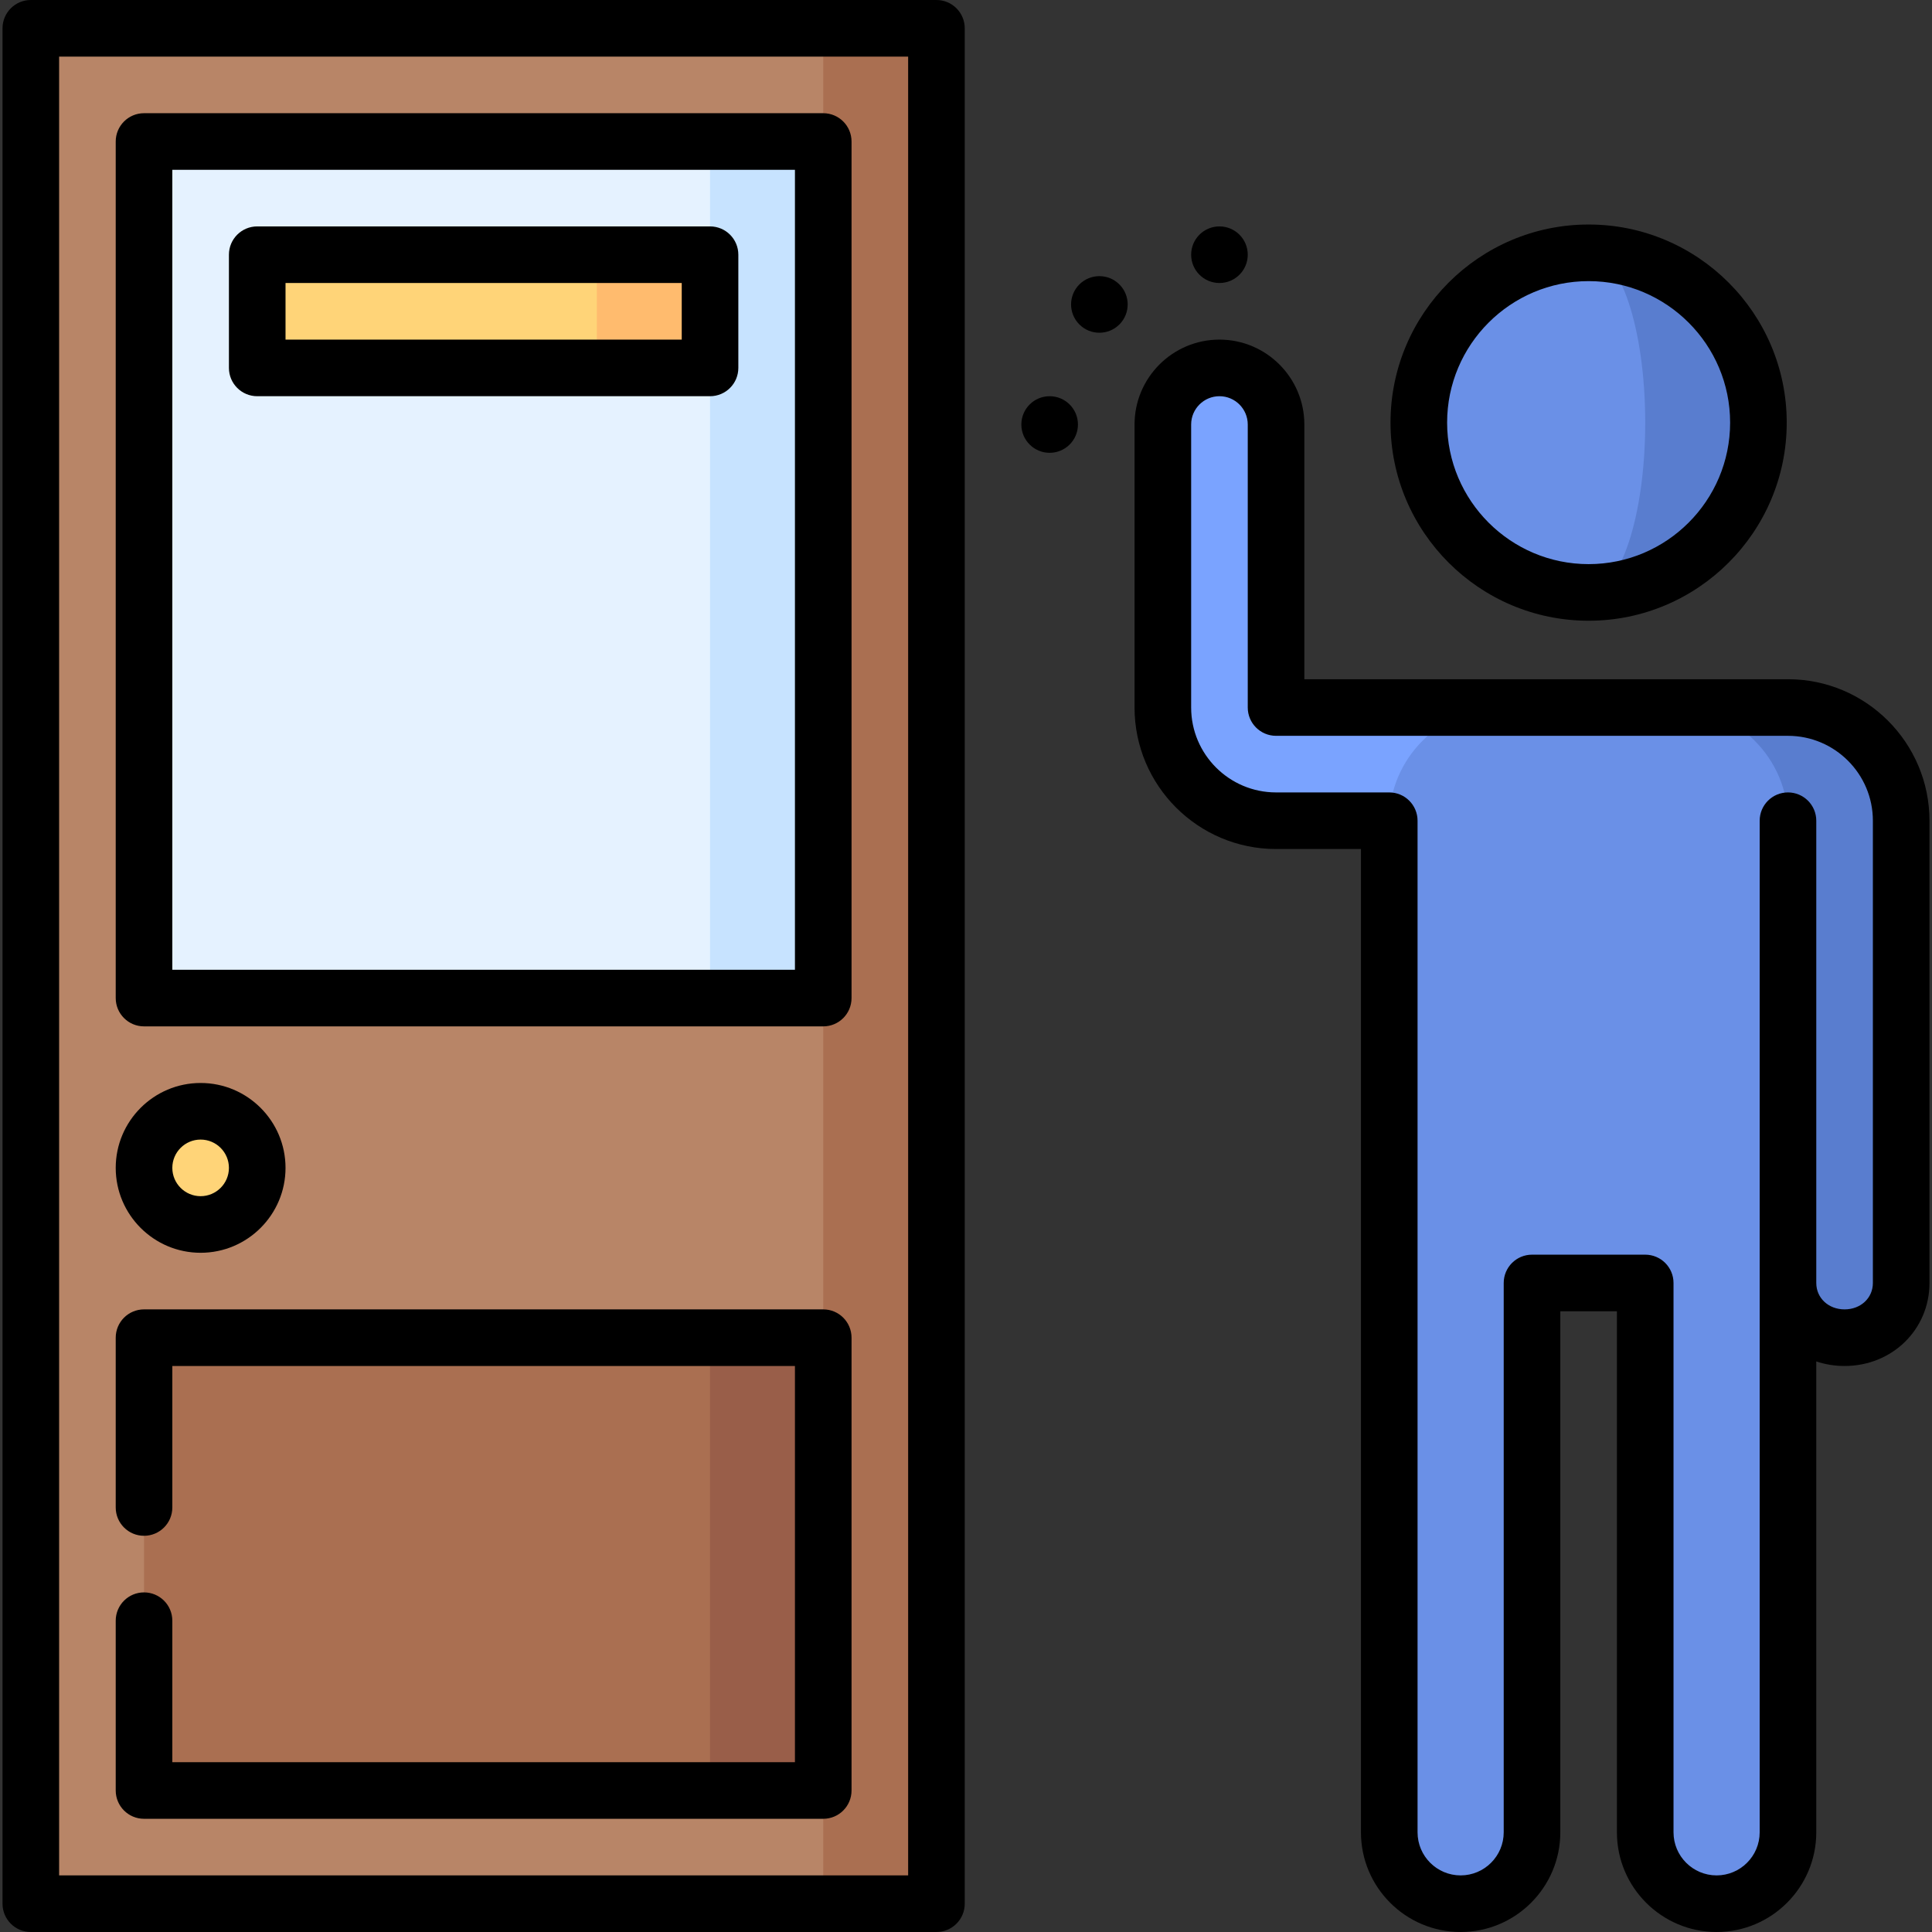 <svg id="Capa_1" enable-background="new 0 0 512 512" height="512" viewBox="0 0 512 512" width="512" xmlns="http://www.w3.org/2000/svg"><rect x="0" y="0" width="512" height="512" fill="#333333" stroke="none"/><g><path d="m338.167 187.5v-75c0-8.284-6.716-15-15-15s-15 6.716-15 15v75c0 16.569 13.431 30 30 30h60v-30z" fill="#7aa3ff"/><path d="m218.167 504.5-90-248.5 90-248.5h30v497z" fill="#aa6f51"/><path d="m8.167 504.5v-497h210v30l-90 113.5 90 113.5v90l-90 60 90 60v30z" fill="#b88567"/><path d="m188.167 474.5-60-60 60-60h30v120z" fill="#995e49"/><path d="m38.167 354.5h150v120h-150z" fill="#aa6f51"/><path d="m188.167 264.5-60-113.5 60-113.5h30v227z" fill="#c7e3ff"/><path d="m38.167 37.5v227h150v-167l-15-15 15-15v-30z" fill="#e5f2ff"/><path d="m158.167 97.5-37.5-15 37.5-15h30v30z" fill="#ffbb6e"/><path d="m68.167 67.5h90v30h-90z" fill="#ffd478"/><circle cx="53.167" cy="309.5" fill="#ffd478" r="15"/><path d="m421 67v90c24.853 0 45-20.147 45-45s-20.147-45-45-45z" fill="#597dcf"/><path d="m436 112c0-24.853-6.716-45-15-45-24.853 0-45 20.147-45 45s20.147 45 45 45c8.284 0 15-20.147 15-45z" fill="#6a90e7"/><path d="m473.833 187.5h-30l30 152.5c0 8.28 6.71 14.5 15 14.5 8.28 0 15-6.22 15-14.5v-122.5c0-16.5-13.5-30-30-30z" fill="#597dcf"/><path d="m473.833 217.5c0-16.5-13.5-30-30-30h-45.667c-16.5 0-30 13.5-30 30v268.084c0 10.447 8.469 18.916 18.917 18.916 10.447 0 18.917-8.469 18.917-18.916v-145.584h30v145.584c0 10.447 8.469 18.916 18.917 18.916 10.447 0 18.916-8.469 18.916-18.916z" fill="#6a90e7"/><circle cx="278.167" cy="112.5" r="7.5"/><path d="m286.043 75.377c-2.929 2.929-2.929 7.678 0 10.607s7.678 2.929 10.607 0 2.929-7.678 0-10.607-7.678-2.929-10.607 0z"/><circle cx="323.167" cy="67.5" r="7.5"/><path d="m53.167 332c12.406 0 22.5-10.093 22.5-22.5s-10.094-22.5-22.5-22.5-22.5 10.093-22.5 22.5 10.094 22.5 22.5 22.5zm0-30c4.136 0 7.5 3.364 7.5 7.5s-3.364 7.5-7.5 7.5-7.5-3.364-7.5-7.5 3.364-7.5 7.5-7.5z"/><path d="m188.167 60h-120c-4.143 0-7.5 3.358-7.5 7.5v30c0 4.142 3.357 7.5 7.5 7.5h120c4.143 0 7.5-3.358 7.5-7.5v-30c0-4.142-3.357-7.5-7.5-7.5zm-7.5 30h-105v-15h105z"/><path d="m38.167 482h180c4.143 0 7.5-3.358 7.5-7.5v-120c0-4.142-3.357-7.5-7.5-7.5h-180c-4.143 0-7.5 3.358-7.5 7.5v45c0 4.142 3.357 7.5 7.5 7.5s7.5-3.358 7.5-7.5v-37.5h165v105h-165v-37.5c0-4.142-3.357-7.5-7.5-7.5s-7.5 3.358-7.5 7.5v45c0 4.142 3.357 7.5 7.5 7.5z"/><path d="m248.167 0h-240c-4.143 0-7.5 3.358-7.5 7.5v497c0 4.142 3.357 7.5 7.5 7.5h240c4.143 0 7.5-3.358 7.5-7.5v-497c0-4.142-3.357-7.5-7.5-7.5zm-7.5 497h-225v-482h225z"/><path d="m38.167 272h180c4.143 0 7.5-3.358 7.5-7.5v-227c0-4.142-3.357-7.5-7.5-7.5h-180c-4.143 0-7.5 3.358-7.5 7.5v227c0 4.142 3.357 7.5 7.5 7.5zm7.5-227h165v212h-165z"/><path d="m421 164.5c28.948 0 52.5-23.551 52.5-52.5s-23.552-52.5-52.5-52.5-52.5 23.551-52.5 52.5 23.552 52.5 52.5 52.5zm0-90c20.678 0 37.5 16.822 37.5 37.5s-16.822 37.5-37.5 37.5-37.5-16.822-37.5-37.5 16.822-37.5 37.5-37.5z"/><path d="m473.833 180h-128.166v-67.5c0-12.407-10.094-22.5-22.5-22.5s-22.5 10.093-22.5 22.5v75c0 20.678 16.822 37.5 37.5 37.5h22.5v260.583c0 14.566 11.851 26.417 26.416 26.417 14.566 0 26.417-11.851 26.417-26.417v-138.083h15v138.083c0 14.566 11.851 26.417 26.416 26.417 14.566 0 26.417-11.851 26.417-26.417v-124.79c2.337.784 4.857 1.207 7.5 1.207 12.617 0 22.5-9.664 22.5-22v-122.5c0-20.678-16.822-37.5-37.5-37.5zm22.5 160c0 3.991-3.225 7-7.5 7s-7.5-3.009-7.5-7v-122.5c0-4.142-3.357-7.5-7.5-7.5s-7.5 3.358-7.5 7.5v268.083c0 6.295-5.122 11.417-11.417 11.417s-11.416-5.122-11.416-11.417v-145.583c0-4.142-3.357-7.5-7.5-7.5h-30c-4.143 0-7.5 3.358-7.5 7.5v145.583c0 6.295-5.122 11.417-11.417 11.417s-11.416-5.122-11.416-11.417v-268.083c0-4.142-3.357-7.5-7.5-7.5h-30c-12.406 0-22.5-10.093-22.5-22.5v-75c0-4.136 3.364-7.5 7.5-7.5s7.5 3.364 7.5 7.5v75c0 4.142 3.357 7.5 7.5 7.5h135.666c12.406 0 22.5 10.093 22.5 22.5z"/></g></svg>